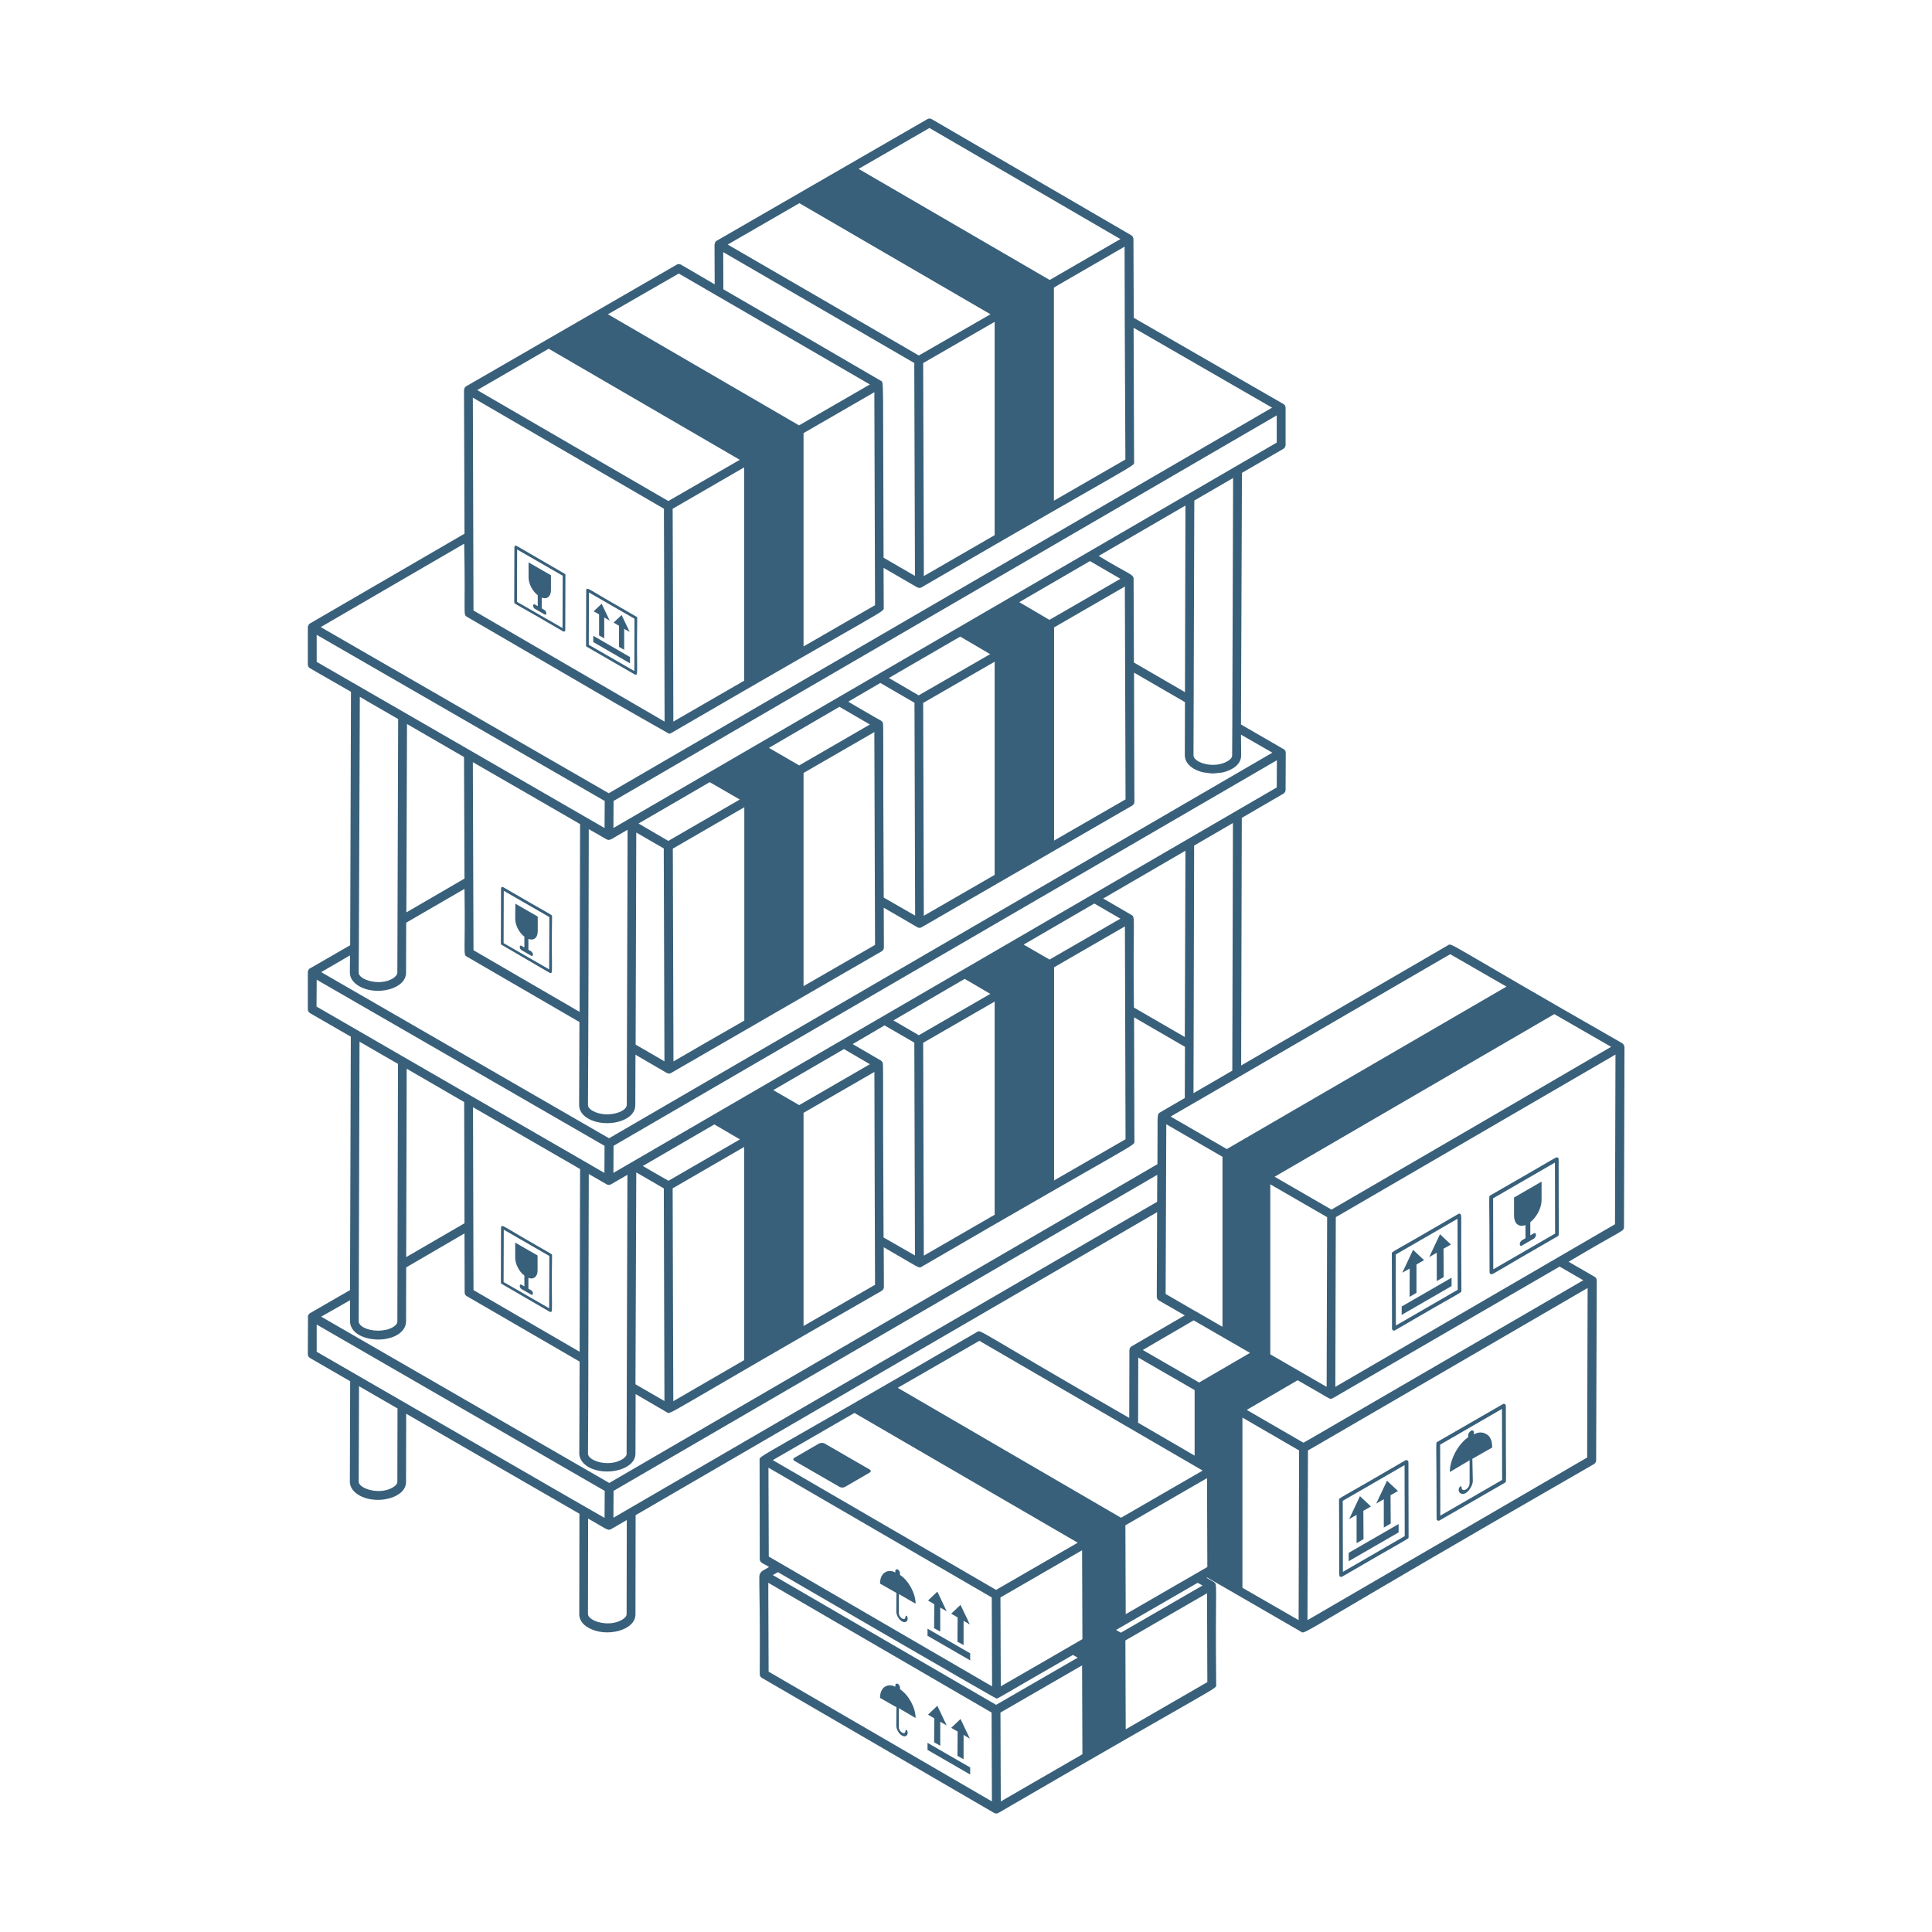 <?xml version="1.0" encoding="UTF-8"?> <svg xmlns="http://www.w3.org/2000/svg" xmlns:xlink="http://www.w3.org/1999/xlink" version="1.1" id="Layer_1" x="0px" y="0px" viewBox="0 0 1200 1200" style="enable-background:new 0 0 1200 1200;" xml:space="preserve"> <style type="text/css"> .st0{fill:#39607A;} </style> <g> <path class="st0" d="M391.3,408.1l-22.8-13.2l0,3.9l22.8,13.2L391.3,408.1z"></path> <path class="st0" d="M384.5,401.8l3.2,1.8l0-13l3.4,1.9l-5-10.5l-5,4.7l3.4,2L384.5,401.8z"></path> <path class="st0" d="M372.1,394.7l3.2,1.8l0-13l3.4,2l-5-10.5l-5,4.7l3.4,1.9L372.1,394.7z"></path> <path class="st0" d="M364.5,365.8c-0.3,0.2-0.4,0.4-0.4,0.7L364,401c0,0.3,0.2,0.6,0.4,0.7l30,17.3c0.1,0.1,0.3,0.1,0.4,0.1 c1.7,0,0.5-0.9,1-35.3c0-0.3-0.2-0.6-0.4-0.7C366.1,366.4,365.6,365.2,364.5,365.8L364.5,365.8z M394,416.8l-28.3-16.3l0.1-32.5 l28.3,16.3L394,416.8z"></path> <path class="st0" d="M320.8,339c-0.6-0.3-1.3,0.1-1.3,0.7l-0.1,34.4c0,1.1,0.2,0.4,30.4,18.1c0.6,0.3,1.3-0.1,1.3-0.7l0.1-34.4 c0-0.3-0.2-0.6-0.4-0.7L320.8,339z M349.4,390.1l-28.3-16.3l0.1-32.5l28.3,16.3L349.4,390.1z"></path> <path class="st0" d="M334,376.5l-1.7-1c-1.5-0.9-1.6,1.8,0,2.7l5.9,3.4c1.5,0.9,1.5-1.8,0-2.7l-1.7-1l0-6.7 c3.4,1.3,5.7-0.9,5.7-4.6l0-9.3l-13.9-8l0,9.3c0,3.9,2.4,8.6,5.7,11.1L334,376.5z"></path> <path class="st0" d="M837.7,964.5l0,5.2l31-17.9l0-5.2L837.7,964.5z"></path> <path class="st0" d="M842.6,958.5l4.3-2.5l-0.1-17.6l4.7-2.7l-6.8-6.4l-6.7,14.2l4.6-2.6L842.6,958.5z"></path> <path class="st0" d="M859.5,948.8l4.3-2.5l-0.1-17.6l4.6-2.6l-6.8-6.4l-6.7,14.2l4.7-2.7L859.5,948.8z"></path> <path class="st0" d="M923.1,890.7c-2-1.2-5-1.5-7.6,0.3v-1.2c0-1.2-0.9-1.5-1.8-1.2c-0.9,0.6-1.8,1.8-1.8,2.9v1.2 c-6.4,4.4-11.4,14-11.4,21.6l12.3-7.3l0,14c0,4.2-5,6.1-5,2.9c0-0.6-0.3-0.9-0.9-0.6c-2.1,2.1-0.3,6,3.5,4.1c2.3-1.5,4.4-5,4.4-7.6 l-0.3-13.7l12.3-7C926.9,894.8,925.5,891.9,923.1,890.7L923.1,890.7z"></path> <path class="st0" d="M873,907c-42.5,24.8-41.3,23.3-41.3,24.5c0.4,48.2-0.4,47.1,0.7,47.8c0.4,0.2,0.8,0.2,1.2,0 c42.5-24.8,41.3-23.3,41.3-24.5l-0.1-46.8C874.7,907.2,873.8,906.6,873,907L873,907z M834.1,976.3l-0.1-44.1l38.4-22.2l0.1,44.1 L834.1,976.3z"></path> <path class="st0" d="M933.5,872.1l-40.8,23.5c-1.1,0.7-0.4-1.2-0.4,47.8c0,0.4,0.2,0.8,0.6,1c0.4,0.2,0.8,0.2,1.2,0l40.7-23.5 c1.1-0.7,0.4,1,0.5-47.8C935.3,872.2,934.3,871.7,933.5,872.1L933.5,872.1z M894.6,941.4l-0.1-44.1l38.4-22.2l0.1,44.1L894.6,941.4 z"></path> <path class="st0" d="M1007.5,647.9c-110.8-63.3-105.5-62.3-108.1-60.8l-128.5,74.7l0.4-153.8l25.8-15c0.8-0.5,1.4-1.4,1.4-2.3 l0.1-23.1c0-1-0.5-1.9-1.4-2.4c0,0-0.1,0-0.1,0L770.8,450l0.6-156.3l25.7-14.9c0.8-0.5,1.4-1.4,1.4-2.4v-23.1c0-1-0.5-1.9-1.4-2.4 l-92.9-53.5l-0.2-48.9c0-0.4-0.1-0.7-0.3-1c0-0.1,0-0.3-0.1-0.4c-0.2-0.4-0.6-0.8-1-1c0,0,0,0,0,0L578.7,74c-0.8-0.5-1.9-0.5-2.7,0 l-130.8,75.5c-0.4,0.2-0.8,0.6-1,1c-0.1,0.2-0.1,0.4-0.2,0.7c-0.1,0.2-0.2,0.5-0.2,0.7v0v0l0.1,24.7L423,164.4 c-0.9-0.5-1.9-0.5-2.7,0l-130.7,75.5c-0.4,0.2-0.8,0.6-1,1c-0.1,0.2-0.1,0.4-0.2,0.7c-0.1,0.2-0.2,0.5-0.2,0.7v0v0l0.3,89.2 l-95.9,55.7c0,0,0,0,0,0c0,0,0,0,0,0c-0.8,0.5-1.4,1.4-1.4,2.4v23.1c0,1,0.5,1.9,1.4,2.4l25.4,14.6l-0.5,157.4l-24.8,14.3h0 c0,0,0,0,0,0l-0.1,0c-0.8,0.5-1.4,1.4-1.4,2.4c0,12.7,0,24.2,0,23.1c0,1,0.5,1.9,1.4,2.4l25.3,14.6l-0.5,157.4l-24.8,14.3 c-0.8,0.5-1.4,1.4-1.4,2.4c0,0.1,0,0.1,0.1,0.2l-0.1,22.9c0,1,0.5,1.9,1.4,2.4l24.9,14.4l-0.2,62.4c0,3.3,2.1,6.3,5.7,8.4 c10.8,6.3,29.2,1.8,29.2-8.2l0.1-42.4l107.6,62.1l-0.1,62.5c0,3.3,2.1,6.4,5.7,8.3c10.4,6.2,29.2,2,29.2-8.3l0.1-61.6l323.9-188.2 l-0.2,52.5c0,1,0.5,1.9,1.4,2.4l16,9.2l-33,19.2c0,0,0,0,0,0c-0.4,0.2-0.8,0.6-1,1c-0.1,0.2-0.1,0.4-0.2,0.6 c-0.1,0.2-0.2,0.5-0.2,0.7l-0.1,42.2c-96-55.2-91.9-54.9-94.5-53.4c-140.6,81.8-135.1,76.6-135.1,79.6l0.1,61.5 c0,2.5,2.7,2.8,5.8,4.9c-1.1,0.6-5.7,3.3-4.6,2.7c-2.7,4.1-0.8-5.5-1.2,63.9c0,1,0.5,1.9,1.4,2.3l144.1,83.8c0,0,0,0,0,0 c0.4,0.2,0.9,0.4,1.4,0.4s0.9-0.1,1.4-0.4c140.6-81.8,135.2-76.6,135.2-79.6c-0.7-65.4,1.1-61.8-1.6-63.9l-4.4-2.5l0.4-0.2 c1.1,0.6,59.4,34.3,58.3,33.7c0,0,0,0,0,0c3,1.8-4.5,3.1,181.9-104.1c0.8-0.5,1.4-1.4,1.4-2.3c0-4.3,0.4-118.8,0.4-111.7 c0-1-0.5-1.9-1.4-2.4l-16.1-9.3c33.5-20,34.4-18.7,34.4-21.6l0.3-111.7v0v0C1008.9,649.3,1008.3,648.4,1007.5,647.9L1007.5,647.9z M827,751.3l-35.3-20.4l173.7-101l35.3,20.3C956.4,676.1,871.1,725.7,827,751.3L827,751.3z M824.3,756L824,861.4 c-1.3-0.7-37.2-21.5-35-20.2V735.6L824.3,756z M900.8,592.7l34.9,20.1L762,713.7l-34.9-20.2c1.1-0.6,43.5-25.2,42.4-24.6 C954.4,561.5,884.3,602.2,900.8,592.7L900.8,592.7z M741.7,525.2l24.1-14L765.4,665l-24.1,14L741.7,525.2z M735.9,644.1l-31.6-18.3 c-0.7-55.9,1.1-56-1.5-57.5c-1.1-0.6-18.7-10.9-17.6-10.2l51.1-29.7L735.9,644.1z M543.5,798l-44.4,25.6V691.2l44-25.4 C543.1,667.2,543.4,783.8,543.5,798L543.5,798z M418.2,870.3l-0.2-60.3l-0.2-71.9l44.4-25.7v132.4L418.2,870.3z M293.8,687.7 c1.1,0.6,71,41,66.5,38.4L360,839.6l-65.9-38.3L293.8,687.7z M496.4,686.4l-16.1-9.3l43.9-25.5l16.1,9.4L496.4,686.4z M399.3,724.2 l44.4-25.8l15.9,9.3l-44.4,25.7C414,732.8,398.2,723.6,399.3,724.2L399.3,724.2z M599.2,608l15.9,9.3L570.7,643l-15.8-9.2 L599.2,608z M651.9,596l-16.1-9.3l43.9-25.5l16.2,9.4L651.9,596z M365.4,844.3c0-1,0,12.2,0.3-115.1l11.1,6.4 c0.9,0.5,1.9,0.5,2.7,0l10.2-5.9c-0.1,17.5-0.4,139.5-0.4,131.7l-0.1,41.6c0,1.6-1.8,2.9-2.9,3.5c-8.5,5-21.1,0.8-21.1-3.6 C365.3,897.5,365.5,840.7,365.4,844.3L365.4,844.3z M395.2,728.2c1.1,0.6,18.2,10.6,17.1,9.9l0.2,70.1l0.2,62l-18-10.4L395.2,728.2 z M548.8,768.6c-0.6-105.1,0.1-107.5-0.7-108.9c0,0,0,0,0,0c-0.2-0.4-0.6-0.7-1-1c0,0,0,0,0,0c0,0,0,0,0,0l-17.5-10.2l19.8-11.6 c1.1,0.6,19.7,11.4,18.5,10.7l0.4,132.2L548.8,768.6z M573.4,647.7l44.4-25.6l0,132.4l-44,25.4L573.4,647.7z M654.7,600.8l44-25.4 l0.4,132.2l-44.4,25.6L654.7,600.8z M793,489.1L381,728.5c0-1.1,0.1-17.9,0.1-16.8c36.1-21-141.8,82.4,412-239.5L793,489.1z M770.8,456.3l19.5,11.2C236.4,789.5,414.4,686,378.3,707c-241.2-139.2-162.7-93.9-178.8-103.2l17.9-10.4l-0.1,10.7 c0,3.3,2.1,6.3,5.7,8.4c10.7,6.3,29.2,1.9,29.2-8.3l0.1-31.1l36.2-21c0.6,40.7-1,40.7,1.5,42.1l69.9,40.6l-0.2,51.5 c0,3.4,2,6.4,5.7,8.5c10.4,6,29.2,2.1,29.2-8.4l0.1-31.3l19.4,11.3c0,0,0,0,0,0c0.4,0.2,0.9,0.4,1.4,0.4c0.5,0,0.9-0.1,1.4-0.4 c129.2-74.6,111.8-64.6,130.7-75.5c0.9-0.5,1.4-1.4,1.4-2.4l-0.1-24.7c22,12.6,20.9,12.5,22.2,12.5c0.5,0,0.9-0.1,1.4-0.4 c179.1-103.5,117.4-67.8,130.7-75.5c0.8-0.5,1.4-1.4,1.4-2.4c0-1.1-0.3-85.6-0.2-80.2l31.6,18.3l-0.1,33c0,3.3,2,6.3,5.8,8.5 c1.7,0.9,3.5,1.6,5.5,2.1c0.5,0.1,1.1,0.1,1.6,0.2c1.5,0.2,3,0.5,4.5,0.5c0,0,0.1,0,0.1,0c1.3,0,2.6-0.3,3.9-0.4 c0.8-0.1,1.6-0.1,2.4-0.3c5.5-1.3,11.2-4.8,11.2-10.4L770.8,456.3z M288.2,470.2l0.3,75.5l-36.1,21l0.4-117L288.2,470.2z M360.3,511.9L360,628.5l-65.9-38.3c-0.5-145.4-0.3-86.1-0.4-116.8C294.8,474,364.8,514.4,360.3,511.9L360.3,511.9z M736,429.9 l-31.7-18.4l-0.2-52c0-2.9-3.2-2.9-21.7-14.2l53.9-31.3L736,429.9z M368.2,690c-1.4-0.7-3-2-3-3.7c0.2-22.6,0.5-146.5,0.5-171.3 c10.9,6.1,11.1,6.7,12.5,6.7c0,0,0,0,0,0c0.2,0,0.4-0.1,0.6-0.2c0.3-0.1,0.5-0.1,0.8-0.2c0,0,0,0,0,0c1.1-0.6,11.3-6.6,10.2-5.9 c-0.1,34.9-0.3,102.5-0.4,134.9l-0.1,36C389.2,691,376.3,694.6,368.2,690L368.2,690z M699.1,496.5l-44.4,25.6V389.7 c4.3-2.5,45.9-26.5,44-25.4C698.7,377.8,698.5,315.3,699.1,496.5L699.1,496.5z M418.3,659.3c0-1.4-0.4-130.8-0.4-132.2l44.4-25.7 v132.5C461.1,634.5,415.4,660.9,418.3,659.3L418.3,659.3z M540.3,450l-43.9,25.4l-18.8-10.9l43.8-25.5 C522.8,439.8,541.5,450.7,540.3,450L540.3,450z M394.8,648.8l0.4-131.7l17.1,9.9c0,13.6-0.2-49,0.4,132.2 C411.7,658.6,393.7,648.2,394.8,648.8L394.8,648.8z M499.1,480.1l44-25.4c0,13.6-0.2-49,0.4,132.2l-44.4,25.6L499.1,480.1z M548.9,557.5c-0.6-103.6,0.1-107.6-0.7-108.9v0c-0.2-0.4-0.6-0.7-1-1c0,0,0,0,0,0c-1.1-0.5-21.4-12.3-20.3-11.8l19.9-11.6 l21.2,12.3l0.4,132.2L548.9,557.5z M617.8,411v132.4l-44,25.4l-0.4-132.2L617.8,411z M651.8,385l-18.7-11l43.9-25.5l18.9,11 C694.8,360.2,650.7,385.7,651.8,385L651.8,385z M615,406.3l-44.4,25.6l-18.5-10.8l44.3-25.7L615,406.3z M440.8,485.8l18.7,10.8 l-44.4,25.7l-18.5-10.8C397.7,510.9,443.8,484.1,440.8,485.8L440.8,485.8z M765.4,451.6l-0.1,17.7c0,1.6-1.8,2.9-2.9,3.5 c-8.5,5-21.1,0.8-21.1-3.6l0.5-158.3l24.1-14L765.4,451.6z M793,274.9c-1.7,1-413.2,240.1-412,239.4l0.1-16.8 C474.3,443.3,721.6,299.5,793,258L793,274.9z M699,285.4l-44.4,25.6V178.6l5.5-3.2l38.4-22.2l0.1,45.6c0,0.1,0,0.1,0,0.1L699,285.4 z M293.7,247L412.4,316c0,13.6-0.2-49,0.4,132.2l-118.7-69C294,354,293.8,271.7,293.7,247L293.7,247z M417.8,316l44.4-25.7v132.5 l-44,25.4C418.2,434.7,418.4,497.2,417.8,316L417.8,316z M415.1,311.2l-118.7-68.9l44.4-25.7l118.7,69 C458.4,286.2,412.2,312.9,415.1,311.2z M499.1,401.5V269l44-25.4c0,13.6-0.2-49,0.4,132.3L499.1,401.5z M573.4,225.5l44.4-25.6 v132.5l-44,25.4C573.8,344.2,574,406.8,573.4,225.5L573.4,225.5z M570.7,220.8c-29.4-17.1-89.3-51.9-118.7-68.9l44.5-25.7l118.7,69 L570.7,220.8z M577.3,79.5l118.6,69l-38.4,22.2l-5.5,3.2l-118.7-69L577.3,79.5z M449.3,179.7l-0.1-23.1l118.7,68.9 c0,13.6-0.2-49,0.4,132.2l-19.5-11.3c-0.5-114.1,0.3-108.7-1.7-109.9c-10.2-5.9-48.7-28.4-46.2-26.9 C500.3,209.2,450.6,180.4,449.3,179.7L449.3,179.7z M421.6,169.9l23.6,13.7c0,0,0,0,0,0c1.4,0.8-2.7-1.6,95.1,55.2l-44,25.4 l-118.7-69L421.6,169.9z M290,383.1c143.8,83.6,60.6,35.5,125.5,72.6h0c0.5,0,0.9-0.1,1.4-0.4c137.3-79.9,132-74.8,132-77.9 l-0.1-24.7c1.1,0.6,22,12.8,20.9,12.1c0.4,0.2,0.8,0.3,1.1,0.3c0.1,0,0.1,0.1,0.2,0.1h0c0.5,0,0.9-0.1,1.4-0.4 c137.3-79.9,132-74.8,132-77.9l-0.3-83.3l86,49.6l-412,239.5c-33.4-19.2-126.6-73.1-178.9-103.2l89.1-51.8 C289.2,382,287.5,381.6,290,383.1L290,383.1z M196.7,394.3l178.9,103.2l-0.1,16.8c-17.5-10.1-157.9-91.2-178.8-103.2L196.7,394.3z M247.3,446.6l-0.5,157.5c0,1.2-1.1,2.6-2.9,3.7c-8.2,4.9-21.1,0.7-21.1-3.6c0-1.1,0.1-16.8,0.1-15.7l0.6-155.7 C224.5,433.5,248.9,447.5,247.3,446.6L247.3,446.6z M196.7,608.5c18.3,10.6-66.2-38.2,178.8,103.2c0,1.1-0.1,17.9-0.1,16.8 c-1.1-0.6-88.6-51.2-83.1-48c-0.1,0-0.1,0-0.2-0.1l-95.5-55.2L196.7,608.5z M288.3,684.5l0.2,75.3l-36.2,21l0.3-117L288.3,684.5z M223.3,647l23.9,13.8l-0.4,160c0,1.3-1.1,2.6-2.9,3.6c-4.9,2.8-13.2,2.8-18.2,0c-1.8-1-2.9-2.4-2.9-3.7L223.3,647z M217.4,807.6 l0,13.1c0,3.4,2.1,6.5,5.7,8.5c6.6,3.7,16.9,3.8,23.5,0c3.6-2.1,5.6-5.1,5.6-8.4l0.1-33.6l36.2-21.1l0.1,36.7c0,1,0.5,1.9,1.4,2.3 l70,40.6l-0.2,57c0,3.3,2,6.3,5.7,8.5c10.4,6,29.2,1.9,29.2-8.4l0.1-36.9c2.2,1.3,20.5,11.9,19.4,11.3c2.6,1.5-4.4,3.5,133.4-75.4 c0.8-0.5,1.4-1.4,1.4-2.4l-0.1-24.7c22,12.6,21.6,13.3,23.6,12.1c0,0,0.1-0.1,0.1-0.1c136.5-79.4,132-74.8,132-77.8l-0.2-77 l31.6,18.3l-0.1,31.8c-1.1,0.6-16.6,9.7-15.5,9c-2.1,1.2-1.2,2.4-1.5,32.1l-340.5,198c-9.4-5.5,25.6,14.8-178.9-103.3L217.4,807.6z M196.7,822.7C441.9,964.3,357.2,915.4,375.6,926l-0.1,16.8c-76.2-43.9,116.1,67.1-178.8-103.2L196.7,822.7z M246.9,874.8 l-0.1,45.6c0,1.2-1.1,2.5-2.9,3.5c-8.2,4.9-21.1,0.7-21.1-3.6L223,861C224.1,861.6,248.4,875.7,246.9,874.8L246.9,874.8z M389.2,1002.5c0,1.3-1.1,2.6-2.9,3.6c-8.3,4.9-21.1,0.7-21.1-3.6l0.1-59.3c11,6.2,12.2,7.8,14.2,6.6c1.1-0.6,10.9-6.3,9.8-5.7 L389.2,1002.5z M381,942.7l0.1-16.7l337.7-196.3l-0.1,16.8C703.3,755.4,802.4,697.8,381,942.7L381,942.7z M724.4,698.3l34.9,20.2 v105.6l-16.6-9.6c0,0-0.1,0-0.1,0L724,803.7L724.4,698.3z M776.4,840.3l-31.6,18.4l-35-20.2l31.6-18.4L776.4,840.3z M699.2,1002.6 l-0.2-55.2l50.7-29.3c0,3.8,0.2,56.3,0.2,55.2C721.3,989.8,697.8,1003.4,699.2,1002.6L699.2,1002.6z M621.6,1047.4l-0.2-55.2 l50.7-29.3l0.2,55.2C671.2,1018.8,618.4,1049.3,621.6,1047.4L621.6,1047.4z M618.7,987.5l-1.4-0.8L480,906.9l50.7-29.3l138.7,80.6 L618.7,987.5z M742,904.1l-35.1-20.4l0.1-40.5l35,20.2L742,904.1z M608.3,832.8L747,913.4l-50.7,29.3L557.6,862L608.3,832.8z M477.3,911.6l138.7,80.6c0,1.1,0.2,58.8,0.2,55.2c-14.2-8.2,51.4,29.9-138.7-80.6L477.3,911.6z M618.9,1054.9L618.9,1054.9 c1.4,0-1.1,0.9,47.5-27l3,1.7l-50.7,29.3L480,978.3l3.2-1.8C484.2,977.1,628.1,1060.8,618.9,1054.9L618.9,1054.9z M621.4,1063.7 l50.7-29.3l0.2,55.2l-50.7,29.3C621.6,1117.8,621.4,1060.4,621.4,1063.7L621.4,1063.7z M477.2,983.1l138.7,80.6 c0,1.1,0.2,58.9,0.2,55.2l-138.7-80.6L477.2,983.1z M699.2,1074.1l-0.2-55.2l50.7-29.3l0.2,55.2L699.2,1074.1z M746.9,984.8 l-50.7,29.3l-3-1.7l50.7-29.3L746.9,984.8z M771.7,986.2V880.5l35.2,20.4l-0.3,105.4L771.7,986.2z M812.1,1006.3l0.3-105.4 c17.8-10.3-64.3,37.4,173.7-100.9l-0.3,105.3L812.1,1006.3z M968.7,786.7l14.7,8.5c-238.2,138.4-156,90.6-173.8,100.9 c-3.3-1.9-37.4-21.6-35.2-20.4l31.6-18.4c20.2,11.5,19.3,11.5,20.6,11.5c0,0,0,0,0.3-0.1c0.4,0,0.7-0.1,1-0.3c0,0,0,0,0,0s0,0,0,0 L968.7,786.7z M1003.1,760.4l-173.7,101c0-1.1,0.3-112.5,0.3-105.4c206.9-120.3,162.6-94.5,173.7-101L1003.1,760.4z"></path> <path class="st0" d="M947.5,760.9l0,8.2l-2.1,1.2c-1.9,1.1-1.9,4.4,0,3.3l7.2-4.2c1.9-1.1,1.9-4.4,0-3.3l-2.1,1.2l0-8.2 c4-3.1,7-8.9,7-13.7l0-11.5l-17.1,9.9l0,11.5C940.5,759.9,943.3,762.5,947.5,760.9L947.5,760.9z"></path> <path class="st0" d="M512.2,896.6c-1-0.6-2.5-0.5-3.5,0l-15.2,8.8c-1,0.6-1,1.5,0,2l27.9,16.1c1,0.6,2.6,0.6,3.5,0l15.2-8.8 c1-0.6,1-1.5,0-2L512.2,896.6z"></path> <path class="st0" d="M580.2,1082.2l3.8,2.1v-14.9l4,2.3l-5.8-12.2l-5.8,5.5l3.9,2.3L580.2,1082.2z"></path> <path class="st0" d="M594.7,1090.6l3.8,2.1v-15.1l3.9,2.3l-5.8-12.2l-5.8,5.5l4,2.3L594.7,1090.6z"></path> <path class="st0" d="M568.7,1067.1c0-6.4-4.3-14.3-9.7-17.9v-1c0-0.9-0.5-1.8-1.4-2.4c-0.6-0.2-1.5,0-1.5,0.9v1 c-4.1-2.3-9.5-0.4-9.5,6.9l10.2,5.8l-0.1,11.5c0,2.1,1.6,5.1,3.6,6.1c2.9,1.6,4.4-1.4,2.9-3.5c-0.4-0.1-0.8,0-0.8,0.6 c0,2.9-4.1,0.8-4.1-2.4v-11.7L568.7,1067.1z"></path> <path class="st0" d="M576.1,1086.9l26.5,15.3v-4.4l-26.5-15.3V1086.9z"></path> <path class="st0" d="M870.6,811.5l0,5.2l31-17.9l0-5.2L870.6,811.5z"></path> <path class="st0" d="M875.5,805.5l4.3-2.5l0-17.6l4.7-2.7l-6.8-6.4l-6.7,14.2l4.6-2.6L875.5,805.5z"></path> <path class="st0" d="M892.4,795.7l4.3-2.5l-0.1-17.6l4.6-2.6l-6.8-6.4l-6.7,14.2l4.7-2.7L892.4,795.7z"></path> <path class="st0" d="M864.5,778.5l0.1,46.8c0,0.8,0.9,1.5,1.8,1c42.3-24.7,41.3-23.2,41.3-24.5c-0.4-48.2,0.4-47.1-0.7-47.8 c-0.4-0.2-0.8-0.2-1.2,0C863.4,778.8,864.5,777.3,864.5,778.5L864.5,778.5z M867,823.3l-0.1-44.1l38.4-22.2l0.1,44.1L867,823.3z"></path> <path class="st0" d="M926.3,791.5c1.1,0,3.4-1.9,41.3-23.7c1.1-0.7,0.4,1,0.5-47.8c0-0.4-0.2-0.8-0.6-1c-1.1-0.6,1.5-1.3-41.9,23.5 c-1.1,0.7-0.4-1.1-0.4,47.8C925.2,790.8,925.7,791.5,926.3,791.5L926.3,791.5z M965.8,722.1l0.1,44.1l-38.4,22.2l-0.1-44.1 L965.8,722.1z"></path> <path class="st0" d="M341.5,604.3c0.1,0.1,0.3,0.1,0.4,0.1c1.7,0,0.5-0.9,1-35.3c0-1.1-0.2-0.4-30.4-18.1c-0.6-0.3-1.3,0.1-1.3,0.7 l-0.1,34.4c0,0.3,0.2,0.6,0.4,0.7L341.5,604.3z M312.9,553.3l28.3,16.3l-0.1,32.5l-28.3-16.3L312.9,553.3z"></path> <path class="st0" d="M320,570.7c0,3.9,2.4,8.6,5.7,11.1l0,6.7l-1.7-1c-1.5-0.9-1.6,1.8,0,2.7l5.9,3.4c1.5,0.9,1.5-1.8,0-2.7l-1.7-1 l0-6.7c1.4,0.5,2.7,0.5,3.7-0.1c1.3-0.7,2-2.3,2.1-4.5l0-9.3l-13.9-8L320,570.7z"></path> <path class="st0" d="M341.5,814.8c0.1,0.1,0.3,0.1,0.4,0.1c1.7,0,0.5-0.9,1-35.3c0-0.3-0.2-0.6-0.4-0.7 c-29.3-16.7-29.8-17.9-30.9-17.3c-0.3,0.2-0.4,0.4-0.4,0.7l-0.1,34.4c0,0.3,0.2,0.6,0.4,0.7L341.5,814.8z M312.9,763.8l28.3,16.3 l-0.1,32.5l-28.3-16.3L312.9,763.8z"></path> <path class="st0" d="M320,781.2c0,3.9,2.4,8.6,5.7,11.1l0,6.7l-1.7-1c-1.5-0.9-1.6,1.8,0,2.7l5.9,3.4c1.5,0.9,1.5-1.8,0-2.7l-1.7-1 l0-6.7c3.4,1.3,5.7-0.9,5.7-4.6l0-9.3l-13.9-8L320,781.2z"></path> <path class="st0" d="M580.2,1011.3l3.8,2.1v-14.9l4,2.3l-5.8-12.2l-5.8,5.5l3.9,2.3L580.2,1011.3z"></path> <path class="st0" d="M594.7,1019.7l3.8,2.1v-15.1l3.9,2.3l-5.8-12.2l-5.8,5.5l4,2.3L594.7,1019.7z"></path> <path class="st0" d="M556.7,1001c0,2.1,1.6,5.1,3.6,6.1c2.9,1.6,4.4-1.4,2.9-3.5c-0.4-0.1-0.8,0-0.8,0.6c0,2.9-4.1,0.8-4.1-2.4 v-11.7l10.4,6c0-6.4-4.3-14.3-9.7-17.9v-1c0-0.9-0.5-1.8-1.4-2.4c-0.6-0.2-1.5,0-1.5,0.9v1c-4.1-2.3-9.5-0.4-9.5,6.9l10.2,5.8 L556.7,1001z"></path> <path class="st0" d="M602.6,1026.9l-26.5-15.3v4.4l26.5,15.3V1026.9z"></path> </g> </svg> 